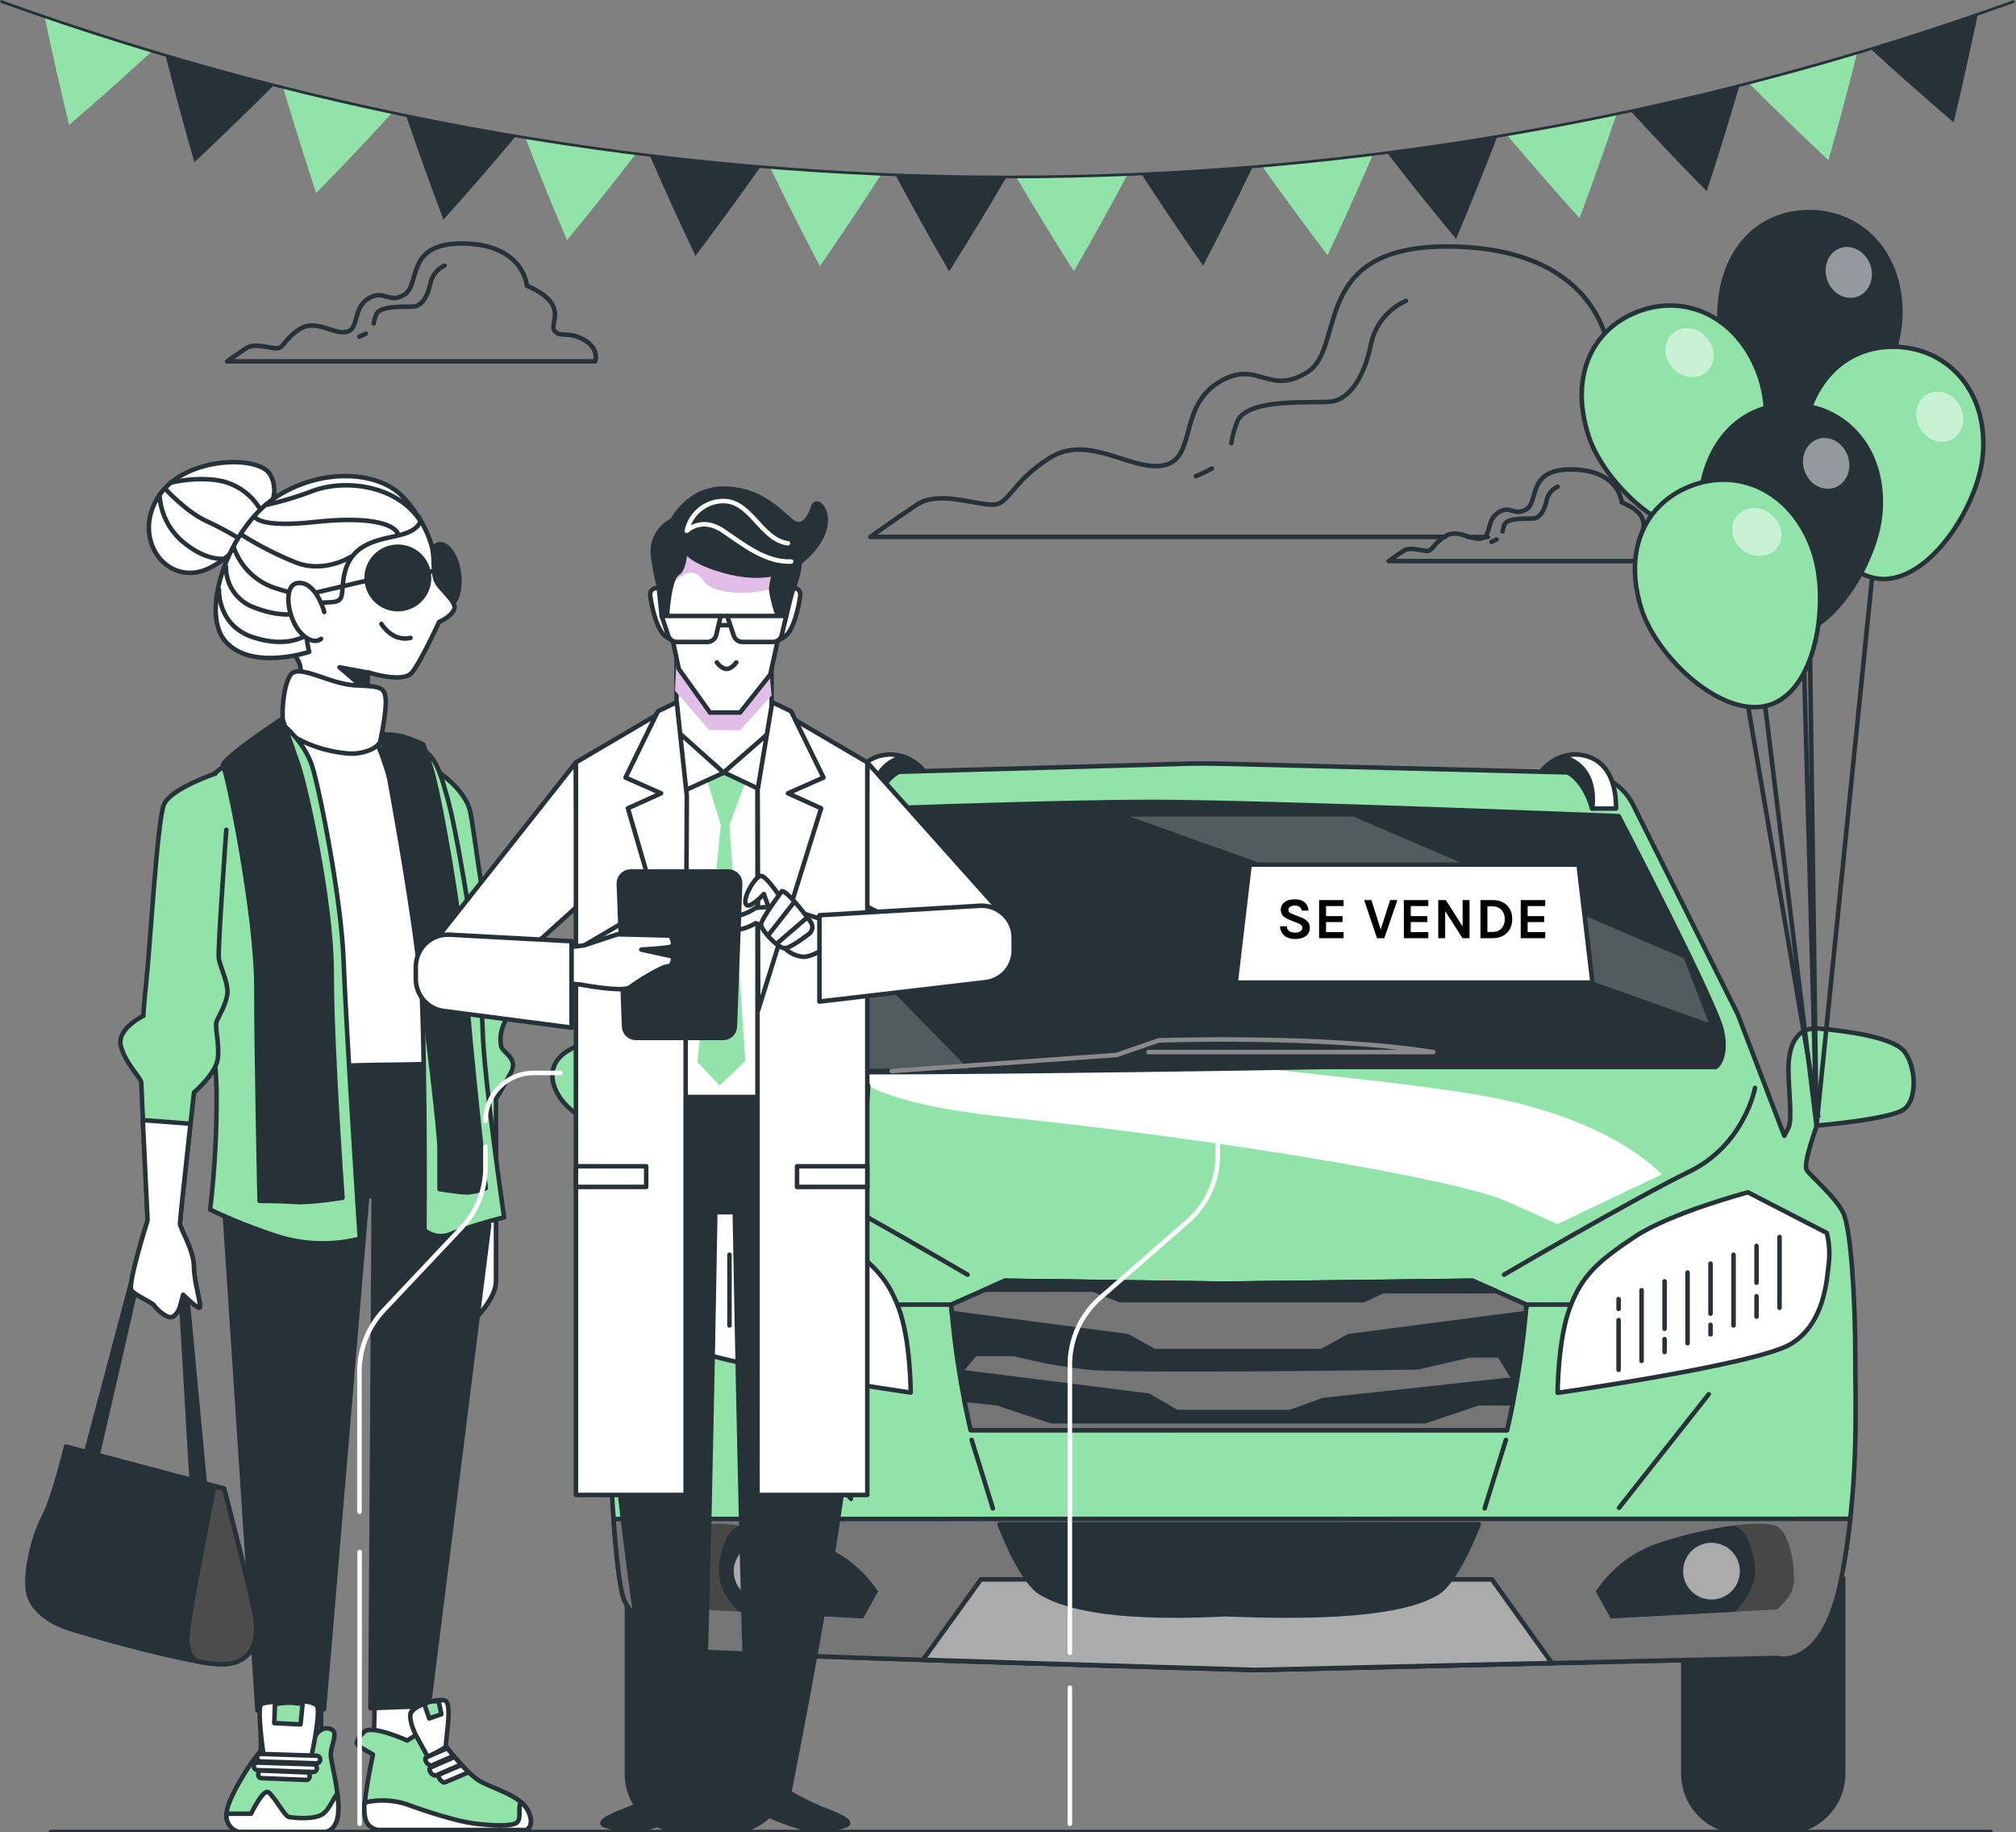 <svg width="1340" height="1218" viewBox="0 0 1340 1218" fill="none" xmlns="http://www.w3.org/2000/svg">
<rect x="0" y="0" width="1340" height="1218" fill="#808080" stroke="none"/>
<g clip-path="url(#clip0_198_3064)">
<path d="M387.951 225.722C377.328 219.911 372.488 224.754 368.586 219.911C364.686 215.071 379.237 202.51 350.216 189.923C350.216 189.923 348.28 162.838 308.718 161.87C269.157 160.902 279.586 188.954 268.991 195.733C258.394 202.51 255.435 191.859 244.783 198.499C234.131 205.139 239.001 218.805 230.286 220.632C221.573 222.457 209.98 211.916 199.329 218.695C188.678 225.472 188.761 231.531 183.837 231.531C178.912 231.531 169.312 227.659 163.503 231.531C157.693 235.404 150.942 240.219 150.942 240.219H395.671C395.671 240.219 398.575 231.531 387.951 225.722Z" stroke="#263238" stroke-width="3" stroke-linecap="round" stroke-linejoin="round"/>
<path d="M243.151 221.739C241.769 222.533 240.325 223.216 238.835 223.786" stroke="#263238" stroke-width="3" stroke-linecap="round" stroke-linejoin="round"/>
<path d="M295.521 176.561C293.12 177.639 291.01 179.272 289.367 181.326C287.721 183.38 286.587 185.795 286.06 188.374C284.29 197.226 280.167 203.119 275.436 203.701C270.706 204.281 253.001 202.538 250.067 209.012C249.278 210.921 248.72 212.918 248.408 214.96" stroke="#263238" stroke-width="3" stroke-linecap="round" stroke-linejoin="round"/>
<path d="M1107.25 361.697C1098.95 357.188 1095.22 360.95 1092.23 357.188C1089.24 353.425 1100.53 343.659 1077.93 333.894C1077.93 333.894 1076.43 312.813 1045.58 312.066C1014.74 311.318 1023.04 333.119 1014.77 338.403C1006.49 343.687 1004.25 335.387 995.98 340.644C987.71 345.9 991.444 356.441 984.694 357.934C977.943 359.429 968.898 351.184 960.625 356.441C952.353 361.697 952.326 366.206 948.59 366.206C944.856 366.206 937.304 363.22 932.793 366.206C928.284 369.195 923.027 372.985 923.027 372.985H1113.28C1113.28 372.985 1115.55 366.206 1107.25 361.697Z" stroke="#263238" stroke-width="3" stroke-linecap="round" stroke-linejoin="round"/>
<path d="M994.708 358.627C993.627 359.22 992.508 359.747 991.361 360.204" stroke="#263238" stroke-width="3" stroke-linecap="round" stroke-linejoin="round"/>
<path d="M1035.32 323.49C1033.46 324.33 1031.82 325.6 1030.55 327.197C1029.27 328.796 1028.39 330.673 1027.99 332.676C1026.61 339.537 1023.4 344.13 1019.69 344.6C1015.98 345.071 1002.26 343.687 999.965 348.723C999.352 350.204 998.924 351.756 998.692 353.343" stroke="#263238" stroke-width="3" stroke-linecap="round" stroke-linejoin="round"/>
<path d="M975.674 356.966H988.871" stroke="#263238" stroke-width="3" stroke-linecap="round" stroke-linejoin="round"/>
<path d="M1092.23 356.966H1181.15C1181.15 356.966 1188.28 335.526 1162.08 321.222C1135.88 306.92 1123.96 318.843 1114.44 306.92C1104.93 294.996 1140.64 264.039 1069.16 233.081C1069.16 233.081 1064.4 166.352 966.794 163.917C869.192 161.483 895.336 230.618 869.108 247.301C842.882 263.984 835.771 237.783 809.545 254.466C783.317 271.148 795.268 304.484 773.828 309.243C752.389 314.002 723.781 287.803 697.582 304.484C671.384 321.168 671.384 335.471 659.459 335.471C647.535 335.471 623.716 325.926 609.412 335.471C595.11 345.014 578.455 356.911 578.455 356.911H960.626" stroke="#263238" stroke-width="3" stroke-linecap="round" stroke-linejoin="round"/>
<path d="M805.504 311.429C802.084 313.352 798.536 315.035 794.882 316.463" stroke="#263238" stroke-width="3" stroke-linecap="round" stroke-linejoin="round"/>
<path d="M818.426 294.608C819.202 289.597 820.567 284.694 822.491 280.002C829.768 264.011 873.396 268.354 885.015 266.916C896.635 265.477 906.814 250.926 911.187 229.097C912.473 222.75 915.255 216.8 919.301 211.743C923.347 206.687 928.543 202.668 934.454 200.021" stroke="#263238" stroke-width="3" stroke-linecap="round" stroke-linejoin="round"/>
<path d="M45.952 83.052C64.654 66.969 83.005 50.646 101.006 34.084C77.122 26.891 53.348 19.246 29.685 11.149C34.683 35.107 40.106 59.075 45.952 83.052Z" fill="#92E3A9"/>
<path d="M129.197 107.84C147.161 90.964 164.757 73.913 181.983 56.687C157.914 50.545 133.937 43.942 110.053 36.878C115.992 60.504 122.373 84.158 129.197 107.84Z" fill="#263238"/>
<path d="M210.173 128.34C227.418 110.726 244.258 92.91 260.691 74.89C236.473 69.763 212.305 64.165 188.18 58.097C195.096 81.539 202.428 104.953 210.173 128.34Z" fill="#92E3A9"/>
<path d="M294.746 146.018C311.179 127.703 327.244 109.186 342.939 90.466C318.521 86.39 294.166 81.834 269.875 76.799C277.77 99.891 286.06 122.963 294.746 146.018Z" fill="#263238"/>
<path d="M376.886 159.629C392.544 140.651 407.825 121.497 422.726 102.168C398.124 99.07 373.622 95.519 349.221 91.517C357.999 114.295 367.222 136.999 376.886 159.629Z" fill="#92E3A9"/>
<path d="M462.287 170.114C477.044 150.491 491.475 130.701 505.585 110.745C480.961 108.697 456.387 106.189 431.857 103.22C441.595 125.684 451.739 147.982 462.287 170.114Z" fill="#263238"/>
<path d="M544.981 176.948C558.978 156.66 572.591 136.307 585.815 115.89C561.174 114.839 536.533 113.327 511.892 111.353C522.516 133.319 533.544 155.184 544.981 176.948Z" fill="#92E3A9"/>
<path d="M630.881 180.406C644.031 159.601 656.767 138.65 669.088 117.55C644.41 117.55 619.741 117.08 595.083 116.139C606.628 137.718 618.56 159.14 630.881 180.406Z" fill="#263238"/>
<path d="M713.795 180.295C726.078 158.993 737.956 137.58 749.427 116.056C724.769 117.052 700.1 117.578 675.422 117.633C687.817 138.659 700.608 159.546 713.795 180.295Z" fill="#92E3A9"/>
<path d="M799.695 176.616C811.075 154.815 822.049 132.914 832.616 110.91C807.995 112.958 783.346 114.535 758.668 115.641C771.966 136.114 785.641 156.438 799.695 176.616Z" fill="#263238"/>
<path d="M882.386 169.644C892.862 147.401 902.942 125.075 912.626 102.666C888.076 105.709 863.501 108.282 838.897 110.385C853.025 130.304 867.522 150.057 882.386 169.644Z" fill="#92E3A9"/>
<path d="M967.818 158.854C977.39 136.169 986.537 113.428 995.262 90.632C970.842 94.726 946.386 98.35 921.893 101.504C936.833 120.796 952.14 139.913 967.818 158.854Z" fill="#263238"/>
<path d="M1049.87 145.022C1058.5 121.949 1066.73 98.848 1074.55 75.72C1050.3 80.811 1025.95 85.421 1001.51 89.553C1017.26 108.218 1033.39 126.707 1049.87 145.022Z" fill="#92E3A9"/>
<path d="M1134.39 127.095C1142.12 103.69 1149.4 80.22 1156.22 56.686C1132.13 62.828 1107.95 68.49 1083.68 73.673C1100.22 91.729 1117.13 109.536 1134.39 127.095Z" fill="#263238"/>
<path d="M1215.34 106.484C1222.09 82.766 1228.44 59.047 1234.37 35.329C1210.4 42.448 1186.42 49.106 1162.44 55.303C1179.71 72.548 1197.34 89.608 1215.34 106.484Z" fill="#92E3A9"/>
<path d="M1298.53 81.364C1304.28 57.387 1309.64 33.41 1314.6 9.434C1290.98 17.586 1267.22 25.286 1243.34 32.534C1261.43 49.06 1279.83 65.336 1298.53 81.364Z" fill="#263238"/>
<path d="M1339.25 1.688C906.43 157.498 432.821 157.498 0 1.688L0.636 0C433.063 155.674 906.245 155.674 1338.67 0C1338.84 0.553 1339.03 1.107 1339.25 1.688Z" fill="#263238"/>
<path d="M416.696 1048.96H522.959V1178.99C522.959 1189.26 518.878 1199.11 511.614 1206.37C504.351 1213.64 494.5 1217.72 484.227 1217.72H455.426C445.155 1217.72 435.304 1213.64 428.039 1206.37C420.776 1199.11 416.696 1189.26 416.696 1178.99V1048.96Z" fill="#263238" stroke="#263238" stroke-width="3" stroke-linecap="round" stroke-linejoin="round"/>
<path d="M1118.87 1048.96H1225.13V1178.99C1225.13 1189.26 1221.05 1199.11 1213.79 1206.37C1206.53 1213.64 1196.67 1217.72 1186.4 1217.72H1157.6C1147.33 1217.72 1137.48 1213.64 1130.21 1206.37C1122.95 1199.11 1118.87 1189.26 1118.87 1178.99V1048.96Z" fill="#263238" stroke="#263238" stroke-width="3" stroke-linecap="round" stroke-linejoin="round"/>
<path d="M1265.41 698.523C1257.36 689.117 1225.08 685.078 1208.92 683.722C1192.77 682.367 1188.75 697.168 1188.75 710.641C1188.75 724.113 1191.52 744.255 1188.75 749.648L1185.99 755.016L1155.11 674.315L1085.53 535.104C1081.8 527.497 1075.6 521.382 1067.94 517.757C1064.24 516.047 1060.37 514.722 1056.4 513.801L810.015 507.633C803.117 507.467 796.219 507.467 789.321 507.633L570.543 513.801C567.41 515.325 564.869 517.845 563.323 520.966C563.323 520.966 479.912 689.117 470.505 713.324C461.099 737.53 455.704 757.588 455.704 757.588C453.976 756.091 452.598 754.233 451.671 752.142C450.744 750.054 450.287 747.786 450.338 745.498C450.338 737.421 450.338 692.935 447.57 686.294C444.804 679.656 397.773 686.294 377.633 698.412C357.493 710.529 369.554 733.38 387.039 742.816C399.254 748.812 412.484 752.462 426.046 753.577L443.559 779.112C443.559 779.112 420.68 803.347 417.997 811.397C415.313 819.449 404.522 905.46 404.522 932.488C404.522 959.519 408.563 1050.84 415.285 1064.32C422.008 1077.79 439.493 1094.14 448.816 1096.71C458.138 1099.28 834.886 1110.16 834.886 1110.16L1180.7 1102.08C1180.7 1102.08 1211.66 1111.48 1223.75 1049.51C1235.84 987.542 1233.16 935.172 1233.16 900.122C1233.16 865.069 1230.39 816.71 1225.11 806.058C1219.82 795.407 1203.58 781.851 1200.9 777.812C1198.22 773.774 1207.62 748.209 1207.62 748.209C1207.62 748.209 1256.04 744.171 1265.44 737.448C1274.85 730.726 1273.49 707.929 1265.41 698.523Z" fill="#92E3A9" stroke="#263238" stroke-width="3" stroke-linecap="round" stroke-linejoin="round"/>
<path d="M565.95 691.469C565.95 691.469 526.278 727.794 670.138 742.787C813.999 757.781 968.925 783.953 1002.12 798.811L1035.16 813.694L1104.48 780.662C1104.48 780.662 1071.29 742.787 982.149 727.792C893.011 712.799 724.501 703.032 666.763 683.224C609.025 663.416 565.95 674.952 565.95 691.469Z" fill="white"/>
<path d="M645.821 957.139L659.957 1002.7" stroke="#263238" stroke-width="3" stroke-linecap="round" stroke-linejoin="round"/>
<path d="M1000.96 957.139L986.824 1002.7" stroke="#263238" stroke-width="3" stroke-linecap="round" stroke-linejoin="round"/>
<path d="M476.287 723.201C476.287 723.201 483.259 760.936 519.998 778.808C556.737 796.679 643.137 847.336 643.137 847.336" stroke="#263238" stroke-width="3" stroke-linecap="round" stroke-linejoin="round"/>
<path d="M1166.54 723.201C1166.54 723.201 1159.59 760.936 1122.86 778.808C1086.11 796.679 999.689 847.336 999.689 847.336" stroke="#263238" stroke-width="3" stroke-linecap="round" stroke-linejoin="round"/>
<path d="M501.131 924.825L565.673 996.312" stroke="#263238" stroke-width="3" stroke-linecap="round" stroke-linejoin="round"/>
<path d="M1135.75 926.791L1076.16 1002.29" stroke="#263238" stroke-width="3" stroke-linecap="round" stroke-linejoin="round"/>
<path d="M1014.6 867.198H1043.48" stroke="#263238" stroke-width="3" stroke-linecap="round" stroke-linejoin="round"/>
<path d="M632.208 867.198H597.24" stroke="#263238" stroke-width="3" stroke-linecap="round" stroke-linejoin="round"/>
<path d="M407.788 1009.73C409.613 1035.24 412.158 1058.2 415.258 1064.42C422.008 1077.87 439.493 1094 448.897 1096.71C458.304 1099.42 834.968 1110.16 834.968 1110.16L1180.79 1102.08C1180.79 1102.08 1211.74 1111.48 1223.83 1049.51C1226.6 1035.68 1228.48 1022.4 1229.89 1009.62L407.788 1009.73Z" fill="#757575" stroke="#263238" stroke-width="3" stroke-linecap="round" stroke-linejoin="round"/>
<path d="M684.69 1049.87H651.989L613.507 1103.3C718.636 1106.72 834.83 1110.04 834.83 1110.04L1031.5 1105.45L991.638 1049.87H958.937L821.801 1052.28L684.69 1049.87Z" fill="#ABABAB" stroke="#263238" stroke-width="3" stroke-linecap="round" stroke-linejoin="round"/>
<path d="M560.555 538.452C560.555 538.452 497.313 705.245 497.313 710.64C497.313 716.036 879.371 709.286 879.371 709.286H1140.45C1140.45 709.286 1148.53 703.918 1144.49 685.078C1140.45 666.238 1075.91 542.49 1075.91 542.49C1075.91 542.49 837.791 533.056 766.497 533.056C695.203 533.056 560.555 538.452 560.555 538.452Z" fill="#263238" stroke="#263238" stroke-width="3" stroke-linecap="round" stroke-linejoin="round"/>
<path opacity="0.2" d="M539.724 604.267L643.662 710.418H571.789L519.805 659.543L539.724 604.267Z" fill="white"/>
<path opacity="0.2" d="M750.949 542.822L1135.75 679.904L1119.23 636.967L899.594 542.822H750.949Z" fill="white"/>
<path d="M1058.5 653.18H821.357L830.598 574.748H1049.24L1058.5 653.18Z" fill="white" stroke="#263238" stroke-width="3" stroke-linecap="round" stroke-linejoin="round"/>
<path d="M1161.84 792.586C1161.84 792.586 1110.74 806.031 1086.53 822.16C1062.32 838.288 1051.53 847.722 1043.48 869.191C1035.43 890.659 1035.32 925.85 1035.32 925.85C1035.32 925.85 1167.15 907.037 1190.03 893.563C1212.91 880.091 1214.23 850.545 1215.56 839.782C1216.34 833.026 1215.89 826.185 1214.23 819.587L1161.84 792.586Z" fill="white" stroke="#263238" stroke-width="3" stroke-linecap="round" stroke-linejoin="round"/>
<path d="M1075.85 877.491V910.578" stroke="#263238" stroke-width="3" stroke-linecap="round" stroke-linejoin="round"/>
<path d="M1075.85 863.546V870.103" stroke="#263238" stroke-width="3" stroke-linecap="round" stroke-linejoin="round"/>
<path d="M1091.12 857.654V904.685" stroke="#263238" stroke-width="3" stroke-linecap="round" stroke-linejoin="round"/>
<path d="M1106.42 890.134V898.765" stroke="#263238" stroke-width="3" stroke-linecap="round" stroke-linejoin="round"/>
<path d="M1106.42 851.763V883.3" stroke="#263238" stroke-width="3" stroke-linecap="round" stroke-linejoin="round"/>
<path d="M1121.69 845.87V892.872" stroke="#263238" stroke-width="3" stroke-linecap="round" stroke-linejoin="round"/>
<path d="M1136.96 880.643V886.979" stroke="#263238" stroke-width="3" stroke-linecap="round" stroke-linejoin="round"/>
<path d="M1136.96 839.977V873.257" stroke="#263238" stroke-width="3" stroke-linecap="round" stroke-linejoin="round"/>
<path d="M1152.26 834.084V881.086" stroke="#263238" stroke-width="3" stroke-linecap="round" stroke-linejoin="round"/>
<path d="M1167.54 861.665V875.194" stroke="#263238" stroke-width="3" stroke-linecap="round" stroke-linejoin="round"/>
<path d="M1167.54 828.162V852.701" stroke="#263238" stroke-width="3" stroke-linecap="round" stroke-linejoin="round"/>
<path d="M1182.83 822.271V869.301" stroke="#263238" stroke-width="3" stroke-linecap="round" stroke-linejoin="round"/>
<path d="M478.86 792.586C478.86 792.586 529.986 806.031 554.192 822.16C578.4 838.288 589.163 847.722 597.24 869.191C605.319 890.659 605.319 925.684 605.319 925.684C605.319 925.684 473.494 906.871 450.613 893.397C427.735 879.925 426.408 850.379 425.051 839.616C424.292 832.858 424.75 826.017 426.407 819.421L478.86 792.586Z" fill="white" stroke="#263238" stroke-width="3" stroke-linecap="round" stroke-linejoin="round"/>
<path d="M561.275 877.491V910.578" stroke="#263238" stroke-width="3" stroke-linecap="round" stroke-linejoin="round"/>
<path d="M561.275 863.546V870.103" stroke="#263238" stroke-width="3" stroke-linecap="round" stroke-linejoin="round"/>
<path d="M546.003 857.654V904.685" stroke="#263238" stroke-width="3" stroke-linecap="round" stroke-linejoin="round"/>
<path d="M530.705 890.134V898.765" stroke="#263238" stroke-width="3" stroke-linecap="round" stroke-linejoin="round"/>
<path d="M530.705 851.763V883.3" stroke="#263238" stroke-width="3" stroke-linecap="round" stroke-linejoin="round"/>
<path d="M515.435 845.87V892.872" stroke="#263238" stroke-width="3" stroke-linecap="round" stroke-linejoin="round"/>
<path d="M500.135 880.643V886.979" stroke="#263238" stroke-width="3" stroke-linecap="round" stroke-linejoin="round"/>
<path d="M500.135 839.977V873.257" stroke="#263238" stroke-width="3" stroke-linecap="round" stroke-linejoin="round"/>
<path d="M484.864 834.084V881.086" stroke="#263238" stroke-width="3" stroke-linecap="round" stroke-linejoin="round"/>
<path d="M469.564 861.665V875.194" stroke="#263238" stroke-width="3" stroke-linecap="round" stroke-linejoin="round"/>
<path d="M469.564 828.162V852.701" stroke="#263238" stroke-width="3" stroke-linecap="round" stroke-linejoin="round"/>
<path d="M454.292 822.271V869.301" stroke="#263238" stroke-width="3" stroke-linecap="round" stroke-linejoin="round"/>
<path d="M645.239 950.637C638.835 923.213 634.48 895.351 632.208 867.282L667.981 851.401L814.276 853.338L978.829 851.401L1014.6 867.282C1012.37 895.376 1008.05 923.267 1001.68 950.721L645.239 950.637ZM664.356 1013.22C674.177 1038.11 684.11 1054.33 692.021 1058.89C703.752 1065.72 731.776 1077.32 814.662 1073.03C915.448 1077.32 943.499 1065.72 955.23 1058.89C963.032 1054.33 972.963 1038.23 982.895 1013.22H664.356Z" fill="#263238" stroke="#263238" stroke-width="3" stroke-linecap="round" stroke-linejoin="round"/>
<path d="M1014.6 867.282L978.829 851.401L814.276 853.338L667.981 851.401L632.208 867.282C632.208 867.282 632.347 869.246 632.651 872.814L749.427 888.197L767.299 898.128H878.514L896.413 888.197L1014.13 872.814C1014.46 869.246 1014.6 867.282 1014.6 867.282Z" fill="#757575" stroke="#263238" stroke-width="3" stroke-linecap="round" stroke-linejoin="round"/>
<path d="M978.829 851.32L814.276 853.256L667.981 851.32L654.562 857.267H726.576L744.448 864.239H906.346L919.237 858.263H994.487L978.829 851.32Z" fill="#263238" stroke="#263238" stroke-width="3" stroke-linecap="round" stroke-linejoin="round"/>
<path d="M638.185 911.905L648.116 899.983H673.929C689.96 904.084 706.258 907.07 722.703 908.919C749.538 911.905 942.199 908.919 942.199 908.919L976.947 900.978H996.589L1006.52 916.857L879.4 930.691L857.571 938.631H782.182L763.315 927.702L638.185 911.905Z" fill="#757575" stroke="#263238" stroke-width="3" stroke-linecap="round" stroke-linejoin="round"/>
<path d="M982.756 932.766L947.042 944.745H698.773L663 932.82L640.869 930.359C642.113 936.888 643.635 943.694 645.185 950.692H1001.68C1003.09 944.579 1004.45 938.604 1005.53 932.82L982.756 932.766Z" fill="#757575" stroke="#263238" stroke-width="3" stroke-linecap="round" stroke-linejoin="round"/>
<path d="M573.613 1075.77L583.545 1057.9C573.248 1042.21 557.799 1030.62 539.863 1025.11C509.071 1015.18 475.291 1010.23 464.362 1014.18C453.435 1018.14 450.531 1046.97 452.467 1054.91C454.404 1062.85 463.533 1069.82 463.533 1069.82L573.613 1075.77Z" fill="#474747"/>
<path d="M539.863 1025.11C524.142 1020.03 508.008 1016.32 491.641 1014.05C489.47 1014.99 487.516 1016.37 485.902 1018.1C484.288 1019.84 483.048 1021.88 482.264 1024.12C475.291 1041.02 476.287 1052.94 486.218 1065.84C487.739 1067.83 489.433 1069.68 491.282 1071.37L573.614 1075.82L583.545 1057.95C573.259 1042.25 557.807 1030.63 539.863 1025.11Z" fill="#263238"/>
<path d="M526.943 1044.48C526.943 1048.5 525.749 1052.44 523.512 1055.79C521.273 1059.14 518.093 1061.75 514.373 1063.29C510.652 1064.83 506.557 1065.23 502.608 1064.45C498.658 1063.66 495.031 1061.72 492.183 1058.88C489.335 1056.03 487.395 1052.4 486.611 1048.45C485.824 1044.5 486.228 1040.41 487.768 1036.69C489.31 1032.97 491.92 1029.79 495.269 1027.55C498.617 1025.31 502.554 1024.12 506.581 1024.12C509.255 1024.11 511.905 1024.64 514.377 1025.66C516.85 1026.68 519.094 1028.18 520.986 1030.07C522.877 1031.96 524.378 1034.21 525.399 1036.68C526.422 1039.16 526.947 1041.8 526.943 1044.48Z" fill="#ABABAB" stroke="#263238" stroke-width="3" stroke-linecap="round" stroke-linejoin="round"/>
<path d="M1070.62 1075.77L1060.69 1057.9C1071.02 1042.2 1086.51 1030.6 1104.48 1025.11C1135.25 1015.18 1169.03 1010.23 1179.96 1014.18C1190.88 1018.14 1193.79 1046.97 1191.88 1054.91C1189.97 1062.85 1180.95 1069.82 1180.95 1069.82L1070.62 1075.77Z" fill="#474747"/>
<path d="M1104.48 1025.11C1120.2 1020.02 1136.34 1016.32 1152.71 1014.05C1154.87 1014.99 1156.83 1016.37 1158.44 1018.11C1160.06 1019.84 1161.29 1021.88 1162.08 1024.12C1169.03 1041.02 1168.03 1052.94 1158.1 1065.84C1156.58 1067.83 1154.89 1069.68 1153.04 1071.37L1070.71 1075.82L1060.77 1057.95C1071.08 1042.25 1086.54 1030.63 1104.48 1025.11Z" fill="#263238"/>
<path d="M1156.43 1052.16C1160.71 1041.76 1155.75 1029.86 1145.36 1025.58C1134.96 1021.29 1123.06 1026.25 1118.77 1036.65C1114.49 1047.04 1119.45 1058.95 1129.84 1063.23C1140.24 1067.51 1152.14 1062.56 1156.43 1052.16Z" fill="#ABABAB" stroke="#263238" stroke-width="3" stroke-linecap="round" stroke-linejoin="round"/>
<path d="M564.678 537.484H580.586C580.586 537.484 585.483 516.403 600.892 511.533H613.341C613.341 511.533 603.41 499.747 588.442 501.74C573.475 503.731 564.678 515.628 564.678 537.484Z" fill="white" stroke="#263238" stroke-width="3" stroke-linecap="round" stroke-linejoin="round"/>
<path d="M600.478 502.985C575.275 509.403 580.586 537.483 580.586 537.483C580.586 537.483 585.483 516.403 600.892 511.533H613.341C609.81 507.681 605.395 504.748 600.478 502.985Z" fill="#263238" stroke="#263238" stroke-width="3" stroke-linecap="round" stroke-linejoin="round"/>
<path d="M1074.19 537.484H1058.28C1058.28 537.484 1053.39 516.403 1037.95 511.533H1025.5C1025.5 511.533 1035.43 499.747 1050.4 501.74C1065.37 503.731 1074.19 515.628 1074.19 537.484Z" fill="white" stroke="#263238" stroke-width="3" stroke-linecap="round" stroke-linejoin="round"/>
<path d="M1038.39 502.985C1063.6 509.403 1058.28 537.483 1058.28 537.483C1058.28 537.483 1053.39 516.403 1037.95 511.533H1025.5C1029.04 507.683 1033.47 504.752 1038.39 502.985Z" fill="#263238" stroke="#263238" stroke-width="3" stroke-linecap="round" stroke-linejoin="round"/>
<path d="M592.676 711.995L742.069 701.289L770.204 691.607C770.204 691.607 877.932 687.705 952.658 699.353H763.427" stroke="#8A8A8A" stroke-width="3" stroke-linecap="round" stroke-linejoin="round"/>
<path d="M1170.85 449.672L1207.4 748.266L1202.45 388.975" stroke="#263238" stroke-width="3" stroke-miterlimit="10"/>
<path d="M1194.06 254.88L1207.4 748.266L1247.35 354.45" stroke="#263238" stroke-width="3" stroke-miterlimit="10"/>
<path d="M1134.39 308.22L1208.67 742.982" stroke="#263238" stroke-width="3" stroke-miterlimit="10"/>
<path d="M1263.17 208.846C1262.76 242.044 1235.2 295.991 1201.98 295.578C1168.75 295.162 1141.67 240.633 1142.86 207.407C1144.38 164.47 1170.52 140.512 1203.72 141.01C1236.92 141.508 1263.64 168.012 1263.17 208.846Z" fill="#263238" stroke="#263238" stroke-width="3" stroke-linecap="round" stroke-linejoin="round"/>
<path opacity="0.5" d="M1243.2 176.145C1246.27 185.081 1242.31 194.515 1234.4 197.254C1226.49 199.992 1217.53 194.958 1214.48 186.022C1211.44 177.086 1215.34 167.652 1223.28 164.913C1231.22 162.174 1240.04 167.348 1243.2 176.145Z" fill="white"/>
<path d="M1169.55 250.178C1180.46 281.551 1172.85 341.612 1141.47 352.541C1110.1 363.467 1066.09 321.333 1055.9 289.712C1042.74 248.794 1059.25 217.366 1090.63 206.439C1122 195.51 1156.08 211.612 1169.55 250.178Z" fill="#92E3A9" stroke="#263238" stroke-width="3" stroke-linecap="round" stroke-linejoin="round"/>
<path opacity="0.5" d="M1134.11 224.091C1140.56 230.979 1140.84 241.187 1134.72 246.942C1128.61 252.696 1118.4 251.728 1111.95 244.867C1105.51 238.006 1105.23 227.741 1111.35 221.986C1117.46 216.232 1127.67 217.146 1134.11 224.091Z" fill="white"/>
<path d="M1317.78 304.043C1314.33 337.076 1281.82 388.201 1248.82 384.714C1215.81 381.228 1193.87 324.377 1198.13 291.426C1203.67 248.821 1231.97 227.382 1265 230.868C1298.03 234.354 1322.07 263.318 1317.78 304.043Z" fill="#92E3A9" stroke="#263238" stroke-width="3" stroke-linecap="round" stroke-linejoin="round"/>
<path opacity="0.5" d="M1302.85 270.125C1307.11 278.424 1304.53 288.44 1297.06 292.258C1289.59 296.076 1280.05 292.258 1275.76 283.958C1271.47 275.658 1274.07 265.643 1281.54 261.825C1289.01 258.007 1298.56 261.714 1302.85 270.125Z" fill="white"/>
<path d="M1249.81 341.391C1247.04 374.59 1215.4 426.185 1182.28 423.308C1149.16 420.431 1126.29 363.965 1129.96 330.933C1134.7 288.217 1162.64 266.307 1195.72 269.184C1228.81 272.061 1253.38 300.612 1249.81 341.391Z" fill="#263238" stroke="#263238" stroke-width="3" stroke-linecap="round" stroke-linejoin="round"/>
<path opacity="0.5" d="M1228.18 303.102C1231.25 312.011 1227.32 321.472 1219.38 324.183C1211.44 326.894 1202.53 321.886 1199.46 312.979C1196.39 304.07 1200.32 294.608 1208.26 291.869C1216.2 289.13 1225.1 294.166 1228.18 303.102Z" fill="white"/>
<path d="M1204.99 365.929C1216.06 397.275 1208.45 457.365 1177.08 468.292C1145.71 479.221 1101.64 437.196 1091.32 405.602C1078.06 364.686 1094.53 333.23 1125.9 322.274C1157.27 311.318 1191.47 327.281 1204.99 365.929Z" fill="#92E3A9" stroke="#263238" stroke-width="3" stroke-linecap="round" stroke-linejoin="round"/>
<path opacity="0.5" d="M1176.97 341.639C1184.44 347.421 1186.35 357.493 1181.2 364.104C1176.06 370.715 1165.87 371.463 1158.4 365.681C1150.93 359.899 1149.03 349.939 1154.28 343.216C1159.54 336.494 1169.5 335.885 1176.97 341.639Z" fill="white"/>
<path d="M860.759 624.186C859.003 624.186 857.383 623.879 855.899 623.268C854.429 622.658 853.231 621.726 852.308 620.477C851.396 619.228 850.908 617.641 850.844 615.715H855.372C855.372 616.69 855.612 617.491 856.094 618.115C856.577 618.74 857.221 619.208 858.027 619.521C858.847 619.819 859.745 619.97 860.721 619.97C861.657 619.97 862.491 619.847 863.219 619.599C863.961 619.351 864.54 619 864.956 618.545C865.386 618.076 865.6 617.524 865.6 616.886C865.6 616.04 865.341 615.377 864.82 614.895C864.312 614.413 863.492 613.971 862.36 613.567L857.363 611.576C855.411 610.809 853.914 609.917 852.874 608.902C851.833 607.887 851.312 606.488 851.312 604.706C851.312 602.65 852.126 600.983 853.752 599.709C855.378 598.434 857.65 597.796 860.564 597.796C863.4 597.796 865.594 598.46 867.142 599.787C868.69 601.1 869.569 602.935 869.777 605.291H865.249C865.079 604.29 864.624 603.49 863.883 602.89C863.141 602.279 862.034 601.973 860.564 601.973C859.262 601.973 858.236 602.246 857.48 602.793C856.725 603.326 856.348 604.003 856.348 604.823C856.348 605.526 856.582 606.086 857.051 606.501C857.533 606.905 858.275 607.296 859.276 607.673L864.82 609.82C866.693 610.548 868.132 611.465 869.133 612.572C870.135 613.679 870.636 615.065 870.636 616.73C870.636 618.252 870.252 619.573 869.485 620.692C868.718 621.799 867.597 622.658 866.127 623.268C864.657 623.879 862.868 624.186 860.759 624.186ZM876.793 623.639V598.303H893.072V602.285H881.399V608.961H892.369V612.943H881.399V619.618H893.072V623.639H876.793ZM917.504 618.603L923.984 598.303H928.825L920.119 623.639H915.279L906.69 598.303H911.57L917.972 618.603H917.504ZM933.102 623.639V598.303H949.381V602.285H937.708V608.961H948.678V612.943H937.708V619.618H949.381V623.639H933.102ZM955.974 598.303H961.01L972.527 616.378H972.175V598.303H976.782V623.639H972.097L959.839 604.471H960.581V623.639H955.974V598.303ZM984.035 598.303H992.233C994.81 598.303 997.066 598.825 999.006 599.865C1000.94 600.894 1002.45 602.358 1003.53 604.257C1004.61 606.156 1005.16 608.401 1005.16 610.991C1005.16 613.554 1004.61 615.787 1003.53 617.686C1002.45 619.573 1000.94 621.037 999.006 622.078C997.066 623.118 994.81 623.639 992.233 623.639H984.035V598.303ZM988.642 602.481V619.501H992.233C993.873 619.501 995.284 619.13 996.469 618.389C997.665 617.647 998.583 616.638 999.221 615.363C999.871 614.075 1000.2 612.617 1000.2 610.991C1000.2 609.338 999.871 607.874 999.221 606.599C998.583 605.324 997.665 604.321 996.469 603.593C995.284 602.851 993.873 602.481 992.233 602.481H988.642ZM1010.8 623.639V598.303H1027.08V602.285H1015.4V608.961H1026.37V612.943H1015.4V619.618H1027.08V623.639H1010.8Z" fill="black"/>
<path d="M299.118 402.504C303.793 400.234 306.393 391.243 305.011 381.035C303.489 369.665 297.623 361.088 291.953 361.863C287.471 362.445 284.428 368.697 284.096 376.858L299.118 402.504Z" fill="#263238" stroke="#263238" stroke-width="3" stroke-linecap="round" stroke-linejoin="round"/>
<path d="M177.694 338.873C180.258 335.686 181.828 331.815 182.212 327.743C182.595 323.672 181.775 319.577 179.852 315.966C173.406 302.355 124.024 303.075 106.124 328.858C88.225 354.643 106.512 384.798 131.023 380.371C150.029 376.969 171.885 349.58 177.694 338.873Z" fill="white" stroke="#263238" stroke-width="3" stroke-linecap="round" stroke-linejoin="round"/>
<path d="M106.041 328.831C106.344 334.921 107.913 340.88 110.647 346.328C113.381 351.778 117.221 356.597 121.921 360.479C138.023 373.953 150.61 371.351 150.61 371.351" stroke="#263238" stroke-width="3" stroke-linecap="round" stroke-linejoin="round"/>
<path d="M110.163 325.262C110.163 325.262 123.664 340.035 136.694 346.121C144.277 349.64 151.666 353.565 158.827 357.879" stroke="#263238" stroke-width="3" stroke-linecap="round" stroke-linejoin="round"/>
<path d="M113.207 320.89C113.207 320.89 131.908 316.104 148.452 320.033C158.634 322.721 167.367 329.27 172.798 338.292" stroke="#263238" stroke-width="3" stroke-linecap="round" stroke-linejoin="round"/>
<path d="M277.954 342.912C277.954 342.912 285.756 355.72 287.415 365.045C289.076 374.367 287.415 381.201 290.183 386.762C292.949 392.323 304.014 400.125 301.857 405.131C299.699 410.14 291.842 413.431 291.842 413.431C291.842 413.431 280.14 439.05 274.025 446.852C267.911 454.654 244.506 446.852 244.506 446.852L243.954 459.106L198.306 450.806C198.306 450.806 203.313 443.559 194.958 434.65C186.603 425.742 161.538 395.67 190.504 366.731C219.471 337.794 268.493 339.564 277.954 342.912Z" fill="white" stroke="#263238" stroke-width="3" stroke-linecap="round" stroke-linejoin="round"/>
<path d="M244.535 447.045L225.666 443.586L243.981 459.301L244.535 447.045Z" fill="#263238" stroke="#263238" stroke-width="3" stroke-linecap="round" stroke-linejoin="round"/>
<path d="M279.642 346.591C276.144 340.031 271.667 334.042 266.361 328.831C249.762 313.061 212.691 310.932 182.619 330.96C152.547 350.991 132.517 406.127 149.697 426.158C166.877 446.188 205.526 433.323 205.526 433.323C205.526 433.323 198.36 404.688 207.685 401.811C217.007 398.934 225.584 402.531 227.05 396.114C228.515 389.694 226.331 373.206 240.66 363.883C254.991 354.559 273.554 358.709 279.642 346.591Z" fill="white" stroke="#263238" stroke-width="3" stroke-linecap="round" stroke-linejoin="round"/>
<path d="M204.115 421.869C204.115 421.869 191.943 431.441 168.15 423.612C144.358 415.783 145.548 391.852 145.548 391.852" stroke="#263238" stroke-width="3" stroke-linecap="round" stroke-linejoin="round"/>
<path d="M150.195 376.581C150.088 382.583 151.882 388.464 155.321 393.383C158.76 398.304 163.667 402.008 169.34 403.97C189.757 411.799 200.215 407.013 200.215 407.013" stroke="#263238" stroke-width="3" stroke-linecap="round" stroke-linejoin="round"/>
<path d="M155.396 363.965C157.701 370.545 161.552 376.475 166.627 381.257C171.701 386.038 177.85 389.53 184.556 391.437C189.976 393.186 195.526 394.499 201.156 395.366" stroke="#263238" stroke-width="3" stroke-linecap="round" stroke-linejoin="round"/>
<path d="M160.182 355.252C171.772 362.581 184.004 368.841 196.728 373.953C215.873 381.367 233.274 370.051 233.274 370.051" stroke="#263238" stroke-width="3" stroke-linecap="round" stroke-linejoin="round"/>
<path d="M169.755 343.964C169.755 343.964 173.241 350.907 208.901 347.007C244.562 343.105 261.466 347.921 264.564 354.836" stroke="#263238" stroke-width="3" stroke-linecap="round" stroke-linejoin="round"/>
<path d="M176.727 335.692C187.53 333.304 198.138 330.105 208.46 326.119C230.204 318.29 264.259 322.717 279.642 346.591" stroke="#263238" stroke-width="3" stroke-linecap="round" stroke-linejoin="round"/>
<path d="M215.541 406.847C215.541 406.847 210.535 387.482 198.942 387.482C187.35 387.482 191.085 411.108 199.66 420.403C208.237 429.698 213.412 424.635 213.412 424.635" fill="white"/>
<path d="M215.541 406.847C215.541 406.847 210.535 387.482 198.942 387.482C187.35 387.482 191.085 411.108 199.66 420.403C208.237 429.698 213.412 424.635 213.412 424.635" stroke="#263238" stroke-width="3" stroke-linecap="round" stroke-linejoin="round"/>
<path d="M253.498 414.704C253.498 414.704 260.636 426.876 272.863 424.028" stroke="#263238" stroke-width="3" stroke-linecap="round" stroke-linejoin="round"/>
<path d="M284.948 387.42C286.738 376.1 279.014 365.472 267.695 363.682C256.375 361.892 245.749 369.616 243.959 380.933C242.167 392.253 249.891 402.881 261.21 404.671C272.529 406.461 283.156 398.737 284.948 387.42Z" fill="#263238" stroke="#263238" stroke-width="3" stroke-linecap="round" stroke-linejoin="round"/>
<path d="M246.332 385.351L209.814 393.955" stroke="#263238" stroke-width="3" stroke-linecap="round" stroke-linejoin="round"/>
<path d="M283.295 380.703L291.869 378.546" stroke="#263238" stroke-width="3" stroke-linecap="round" stroke-linejoin="round"/>
<path d="M213.411 1122.61V1168.42H173.323V1121.89L213.411 1122.61Z" fill="white" stroke="#263238" stroke-width="3" stroke-linecap="round" stroke-linejoin="round"/>
<path d="M249.183 1127.61L248.462 1156.25L269.959 1164.82L283.542 1156.25V1123.32L249.183 1127.61Z" fill="white" stroke="#263238" stroke-width="3" stroke-linecap="round" stroke-linejoin="round"/>
<path d="M286.419 509.901C286.419 509.901 309.243 523.014 312.647 540.029C316.05 557.042 322.854 619.345 330.767 638.599C338.68 657.855 342.11 670.331 337.573 676.004C335.563 678.766 334.128 681.902 333.348 685.228C332.569 688.555 332.463 692.002 333.035 695.369C334.169 699.907 344.378 703.309 339.842 712.384C335.305 721.458 329.66 730.503 329.66 730.503V851.761C329.66 863.105 316.05 876.661 312.647 880.091C309.243 883.522 303.573 871.044 303.573 861.969C303.573 852.897 301.303 644.383 298.039 628.529C294.774 612.677 275.354 512.917 275.354 512.917C275.354 512.917 278.313 503.592 286.419 509.901Z" fill="#92E3A9" stroke="#263238" stroke-width="3" stroke-linecap="round" stroke-linejoin="round"/>
<path d="M312.647 879.98C316.05 876.605 329.66 862.994 329.66 851.651V749.15C320.537 750.836 311.219 751.182 301.996 750.175C302.937 804.565 303.489 857.405 303.489 861.86C303.573 870.934 309.243 883.384 312.647 879.98Z" fill="white" stroke="#263238" stroke-width="3" stroke-linecap="round" stroke-linejoin="round"/>
<path d="M148.978 800.497L171.11 1136.91L215.375 1136.19L244.092 794.77L248.408 795.491L246.249 1135.47L284.981 1134.06L325.067 814.717C325.067 814.717 316.463 741.709 308.468 724.529C303.471 713.857 296.948 703.969 289.103 695.176H174.043C174.043 695.176 154.705 727.49 148.978 800.497Z" fill="#263238" stroke="#263238" stroke-width="3" stroke-linecap="round" stroke-linejoin="round"/>
<path d="M243.456 484.143C243.456 484.143 266.362 499.167 271.37 512.058C276.377 524.95 294.996 702.452 294.996 705.302C294.996 708.15 260.637 707.459 240.606 708.068C220.575 708.677 213.412 708.786 213.412 708.786C213.412 708.786 186.935 534.136 181.9 516.237C176.865 498.336 181.9 491.199 187.627 485.472C193.354 479.746 202.676 478.307 206.992 476.148C211.308 473.991 243.456 484.143 243.456 484.143Z" fill="white" stroke="#263238" stroke-width="3" stroke-linecap="round" stroke-linejoin="round"/>
<path d="M251.339 495.597C251.339 495.597 268.52 533.527 277.815 620.091C283.349 672.933 282.104 817.651 282.104 817.651C284.643 819.817 287.77 821.178 291.084 821.562C294.401 821.947 297.756 821.336 300.723 819.808C311.951 815.574 323.424 812.025 335.083 809.185C335.083 809.185 321.472 716.118 320.779 683.917C320.088 651.714 305.011 558.646 297.873 532.17C290.735 505.694 287.831 502.126 277.097 495.681C266.361 489.234 249.901 487.077 249.901 487.077L251.339 495.597Z" fill="#92E3A9" stroke="#263238" stroke-width="3" stroke-linecap="round" stroke-linejoin="round"/>
<path d="M252.778 492.72C252.778 492.72 257.067 472.691 256.348 464.805C255.628 456.922 253.442 456.285 236.263 455.565C219.082 454.847 199.081 441.179 193.354 448.345C187.627 455.51 186.216 481.986 189.785 485.5C193.354 489.013 208.126 498.751 231.061 500.854C239.195 501.656 250.622 498.447 252.778 492.72Z" fill="white" stroke="#263238" stroke-width="3" stroke-linecap="round" stroke-linejoin="round"/>
<path d="M188.346 481.986C188.346 481.986 144.081 510.619 134.675 521.355C125.269 532.088 143.251 686.71 143.971 725.358C144.169 751.668 142.737 777.962 139.682 804.095C154.317 811.008 169.38 816.977 184.777 821.966C202.424 827.471 221.254 827.969 239.167 823.405C239.167 823.405 229.872 680.983 228.434 639.458C226.995 597.933 212.691 526.361 207.685 509.901C202.676 493.44 188.346 481.986 188.346 481.986Z" fill="#92E3A9" stroke="#263238" stroke-width="3" stroke-linecap="round" stroke-linejoin="round"/>
<path d="M187.627 477.698C187.627 477.698 145.409 505.612 148.259 509.181C151.108 512.751 170.391 607.975 170.391 655.807C170.391 703.641 172.549 798.256 172.549 798.256C172.549 798.256 186.16 798.256 196.176 798.977C206.19 799.695 227.659 796.209 227.659 796.209C227.659 796.209 220.493 697.444 220.493 647.342C220.493 597.24 202.621 520.634 198.36 508.462C194.1 496.29 187.627 477.698 187.627 477.698Z" fill="#263238" stroke="#263238" stroke-width="3" stroke-linecap="round" stroke-linejoin="round"/>
<path d="M253.498 489.152C253.498 489.152 269.959 575.052 277.097 630.881C284.233 686.71 292.146 752.609 292.146 763.288V790.482C292.146 790.482 305.73 792.641 310.738 792.641C314.911 792.334 319.014 791.403 322.91 789.875C322.91 789.875 312.177 694.678 309.327 651.021C306.477 607.366 291.428 525.061 286.419 509.928L281.412 494.906C281.412 494.906 263.457 485.5 253.498 489.152Z" fill="#263238" stroke="#263238" stroke-width="3" stroke-linecap="round" stroke-linejoin="round"/>
<path d="M148.978 989.481L43.849 961.566C43.849 961.566 35.965 995.206 28.827 1008.79C21.689 1022.37 16.571 1046 18.729 1058.17C20.887 1070.34 33.751 1078.23 43.766 1081.8C53.781 1085.37 130.387 1107.56 149.697 1106.15C169.007 1104.73 171.829 1088.96 169.754 1075.35C167.679 1061.74 148.978 989.481 148.978 989.481Z" fill="#263238" stroke="#263238" stroke-width="3" stroke-linecap="round" stroke-linejoin="round"/>
<path d="M169.755 1075.35C167.597 1061.77 148.978 989.59 148.978 989.59L142.449 987.847C141.287 993.712 126.707 1066.94 124.66 1085.48C123.581 1095.05 126.209 1100.75 130.691 1104.35C136.94 1105.66 143.312 1106.3 149.697 1106.26C169.035 1104.71 171.885 1088.96 169.755 1075.35Z" fill="#4C4C4C" stroke="#263238" stroke-width="3" stroke-linecap="round" stroke-linejoin="round"/>
<path d="M91.019 853.449L61.749 980.931C61.52 981.911 60.948 982.776 60.136 983.371C59.324 983.964 58.325 984.247 57.322 984.167C56.714 984.111 56.126 983.923 55.598 983.617C55.07 983.311 54.615 982.893 54.265 982.393C53.915 981.892 53.678 981.321 53.57 980.72C53.463 980.119 53.487 979.502 53.643 978.911L89.608 843.352L123.249 849.079L137.082 996.478C137.137 997.138 137.036 997.8 136.788 998.413C136.54 999.025 136.15 999.57 135.652 1000C135.153 1000.44 134.56 1000.75 133.919 1000.91C133.278 1001.07 132.608 1001.08 131.964 1000.93L131.355 1000.8C130.475 1000.59 129.685 1000.11 129.101 999.424C128.518 998.737 128.173 997.878 128.118 996.978L119.818 855.497L91.019 853.449Z" fill="#263238" stroke="#263238" stroke-width="3" stroke-linecap="round" stroke-linejoin="round"/>
<path d="M143.251 514.189C143.251 514.189 113.207 524.232 108.891 534.965C104.575 545.699 99.595 630.163 97.465 650.191C95.335 670.222 95.335 675.256 95.335 675.256C95.335 675.256 77.435 683.833 80.313 695.287C83.19 706.739 93.896 716.754 93.896 719.631C93.896 722.508 98.184 811.231 98.184 811.231C98.184 811.231 84.601 854.197 87.45 857.765C90.3 861.333 101.062 865.649 102.5 867.78C103.939 869.91 111.796 877.795 115.365 874.946C117.44 873.314 118.926 871.052 119.597 868.498L121.728 860.642C121.728 860.642 130.332 869.219 132.462 869.219C134.592 869.219 128.893 852.758 128.893 842.023C128.893 831.289 119.597 816.24 119.597 813.39C119.597 810.54 128.948 726.188 128.948 726.188C128.948 726.188 143.251 714.015 144.69 704.057C146.129 694.096 142.532 682.56 143.971 678.992C145.409 675.422 150.417 667.538 151.136 660.373C151.855 653.207 146.129 642.501 145.409 636.774C144.69 631.047 150.417 551.592 150.417 551.592" fill="#92E3A9"/>
<path d="M143.251 514.189C143.251 514.189 113.207 524.232 108.891 534.965C104.575 545.699 99.595 630.163 97.465 650.191C95.335 670.222 95.335 675.256 95.335 675.256C95.335 675.256 77.435 683.833 80.313 695.287C83.19 706.739 93.896 716.754 93.896 719.631C93.896 722.508 98.184 811.231 98.184 811.231C98.184 811.231 84.601 854.197 87.45 857.765C90.3 861.333 101.062 865.649 102.5 867.78C103.939 869.91 111.796 877.795 115.365 874.946C117.44 873.314 118.926 871.052 119.597 868.498L121.728 860.642C121.728 860.642 130.332 869.219 132.462 869.219C134.592 869.219 128.893 852.758 128.893 842.023C128.893 831.289 119.597 816.24 119.597 813.39C119.597 810.54 128.948 726.188 128.948 726.188C128.948 726.188 143.251 714.015 144.69 704.057C146.129 694.096 142.532 682.56 143.971 678.992C145.409 675.422 150.417 667.538 151.136 660.373C151.855 653.207 146.129 642.501 145.409 636.774C144.69 631.047 150.417 551.592 150.417 551.592" stroke="#263238" stroke-width="3" stroke-linecap="round" stroke-linejoin="round"/>
<path d="M102.473 867.78C103.884 869.937 111.768 877.795 115.337 874.946C117.423 873.32 118.919 871.055 119.598 868.498L121.728 860.642C121.728 860.642 130.332 869.219 132.462 869.219C134.592 869.219 128.893 852.758 128.893 842.023C128.893 831.289 119.598 816.24 119.598 813.39C119.598 811.453 123.83 772.251 126.597 746.993L94.92 744.559C96.193 771.726 98.102 811.204 98.102 811.204C98.102 811.204 84.518 854.167 87.368 857.737C90.217 861.306 101.034 865.649 102.473 867.78Z" fill="white" stroke="#263238" stroke-width="3" stroke-linecap="round" stroke-linejoin="round"/>
<path d="M206.965 1165.54C206.965 1165.54 181.208 1161.25 176.893 1161.25C172.577 1161.25 153.986 1190.61 151.136 1202.03C148.287 1213.46 156.863 1217.77 158.993 1217.77H215.541C215.541 1217.77 224.145 1217.77 224.864 1204.16C225.584 1190.55 219.857 1171.24 219.857 1166.23C219.857 1161.23 223.425 1154.78 221.986 1151.21C220.548 1147.64 207.685 1145.51 206.965 1165.54Z" fill="#92E3A9" stroke="#263238" stroke-width="3" stroke-linecap="round" stroke-linejoin="round"/>
<path d="M224.864 1204.19C224.996 1200.21 224.791 1196.22 224.257 1192.27C221.212 1195.84 218.944 1202.56 214.85 1205.63C209.123 1209.92 194.792 1208.4 191.943 1207.79C189.093 1207.18 181.9 1193.46 178.331 1191.33C174.762 1189.2 166.878 1205.63 166.878 1205.63H150.583C150.231 1208.32 150.882 1211.05 152.412 1213.3C153.943 1215.54 156.246 1217.15 158.882 1217.8H215.541C215.541 1217.8 224.145 1217.8 224.864 1204.19Z" fill="white" stroke="#263238" stroke-width="3" stroke-linecap="round" stroke-linejoin="round"/>
<path d="M175.15 1166.46C175.15 1166.46 170.336 1133.95 173.932 1132.54C177.529 1131.13 209.648 1127.81 211.087 1134.94C212.526 1142.08 207.048 1167.26 207.048 1167.26L175.15 1166.46Z" fill="white" stroke="#263238" stroke-width="3" stroke-linecap="round" stroke-linejoin="round"/>
<path d="M182.758 1132.87L182.315 1145.4L199.772 1146.29L201.128 1132.87C195.08 1131.51 188.805 1131.51 182.758 1132.87Z" fill="#92E3A9" stroke="#263238" stroke-width="3" stroke-linecap="round" stroke-linejoin="round"/>
<path d="M210.173 1172.13L173.324 1170.91C172.994 1170.9 172.669 1170.83 172.368 1170.7C172.067 1170.56 171.795 1170.37 171.569 1170.13C171.343 1169.89 171.166 1169.61 171.049 1169.3C170.932 1168.99 170.878 1168.67 170.889 1168.34C170.888 1168 170.956 1167.67 171.089 1167.37C171.222 1167.06 171.416 1166.78 171.66 1166.55C171.904 1166.32 172.192 1166.15 172.507 1166.04C172.822 1165.92 173.156 1165.88 173.49 1165.9L210.339 1167.09C211.007 1167.09 211.647 1167.36 212.119 1167.83C212.592 1168.3 212.857 1168.94 212.857 1169.61C212.857 1170.28 212.592 1170.92 212.119 1171.39C211.647 1171.86 211.007 1172.13 210.339 1172.13H210.173Z" fill="white" stroke="#263238" stroke-width="3" stroke-linecap="round" stroke-linejoin="round"/>
<path d="M207.96 1177.88L171.11 1176.66C170.447 1176.64 169.82 1176.36 169.364 1175.88C168.908 1175.4 168.661 1174.75 168.676 1174.09C168.671 1173.76 168.736 1173.42 168.867 1173.11C168.998 1172.81 169.193 1172.53 169.437 1172.3C169.682 1172.07 169.972 1171.89 170.289 1171.78C170.606 1171.67 170.942 1171.63 171.276 1171.66L208.126 1172.85C208.795 1172.85 209.435 1173.11 209.906 1173.58C210.378 1174.05 210.644 1174.7 210.644 1175.36C210.644 1176.03 210.378 1176.67 209.906 1177.14C209.435 1177.62 208.795 1177.88 208.126 1177.88H207.96Z" fill="white" stroke="#263238" stroke-width="3" stroke-linecap="round" stroke-linejoin="round"/>
<path d="M203.701 1183.19L173.628 1181.98C173.023 1181.89 172.477 1181.57 172.105 1181.08C171.733 1180.59 171.565 1179.98 171.636 1179.38C171.636 1177.99 172.605 1176.8 173.767 1176.97L203.84 1178.16C204.441 1178.25 204.984 1178.58 205.355 1179.06C205.723 1179.55 205.895 1180.15 205.831 1180.76C205.868 1181.36 205.667 1181.96 205.267 1182.41C204.868 1182.87 204.304 1183.15 203.701 1183.19Z" fill="white" stroke="#263238" stroke-width="3" stroke-linecap="round" stroke-linejoin="round"/>
<path d="M270.677 1156.97C270.677 1156.97 247.051 1146.23 242.045 1151.24C237.038 1156.25 235.599 1159.1 239.279 1161.25C242.958 1163.41 247.883 1166.26 247.883 1166.26C247.883 1166.26 239.997 1202.75 242.874 1207.76C245.09 1211.2 248.014 1214.12 251.451 1216.34H350.216C350.216 1216.34 355.943 1213.57 350.935 1203.44C345.928 1193.32 325.899 1188.42 318.013 1183.41C310.13 1178.41 295.108 1159.79 294.387 1157.66C293.669 1155.53 297.985 1136.16 292.976 1134.03C287.969 1131.9 272.2 1134.03 272.92 1139.76C273.705 1144.39 274.909 1148.93 276.516 1153.34L270.677 1156.97Z" fill="#92E3A9" stroke="#263238" stroke-width="3" stroke-linecap="round" stroke-linejoin="round"/>
<path d="M292.396 1182.8C293.419 1184.27 294.912 1185.16 295.744 1184.8L311.512 1178.1C309.964 1176.61 308.359 1174.95 306.809 1173.26L292.035 1179.51C291.124 1179.9 291.372 1181.34 292.396 1182.8Z" fill="white" stroke="#263238" stroke-width="3" stroke-linecap="round" stroke-linejoin="round"/>
<path d="M283.515 1171.6C284.51 1173.07 286.281 1173.9 287.167 1173.43L301.414 1167.2C299.837 1165.32 298.425 1163.58 297.291 1162.11L283.46 1168.14C282.381 1168.42 282.492 1170.08 283.515 1171.6Z" fill="white" stroke="#263238" stroke-width="3" stroke-linecap="round" stroke-linejoin="round"/>
<path d="M286.281 1174.87C285.174 1175.2 285.285 1176.86 286.281 1178.32C287.278 1179.79 289.048 1180.59 289.933 1180.15L306.532 1172.9C305.011 1171.24 303.516 1169.55 302.134 1167.95L286.281 1174.87Z" fill="white" stroke="#263238" stroke-width="3" stroke-linecap="round" stroke-linejoin="round"/>
<path d="M296.462 1160.76C295.744 1158.63 300.944 1132.65 295.937 1130.52C290.928 1128.39 273.584 1134.06 272.809 1139.79C272.088 1145.04 276.404 1153.37 276.404 1153.37L284.262 1167.7C284.262 1167.7 295.023 1162.91 296.462 1160.76Z" fill="white" stroke="#263238" stroke-width="3" stroke-linecap="round" stroke-linejoin="round"/>
<path d="M282.188 1133.31L285.313 1142.28L293.392 1139.51L291.594 1130.99C291.594 1130.99 284.429 1130.1 282.188 1133.31Z" fill="#92E3A9" stroke="#263238" stroke-width="3" stroke-linecap="round" stroke-linejoin="round"/>
<path d="M350.825 1203.47C349.632 1201.31 348.002 1199.43 346.039 1197.94C345.953 1198.13 345.879 1198.32 345.816 1198.52C344.378 1203.53 346.537 1208.54 343.687 1211.41C340.837 1214.29 326.506 1213.57 315.054 1212.13C303.6 1210.69 283.542 1204.25 269.959 1199.24C261.001 1196.39 251.433 1196.04 242.294 1198.24C241.943 1201.44 242.064 1204.68 242.653 1207.84C242.93 1210.02 243.922 1212.04 245.474 1213.6C247.028 1215.15 249.052 1216.14 251.23 1216.42H349.995C349.995 1216.42 355.832 1213.51 350.825 1203.47Z" fill="white" stroke="#263238" stroke-width="3" stroke-linecap="round" stroke-linejoin="round"/>
<path d="M546.486 1202.48C538.922 1199.39 531.598 1195.73 524.577 1191.55C524.577 1191.55 565.066 990.453 566.579 924.384C568.089 858.315 577.078 721.729 577.078 721.729H395.811C395.811 721.729 404.799 858.358 406.312 924.384C407.823 990.41 439.756 1191.55 439.756 1191.55C432.739 1195.74 425.418 1199.4 417.848 1202.48C408.125 1206.16 395.984 1211.13 402.033 1213.46C410.284 1216.11 419.013 1216.94 427.613 1215.88C440.315 1212.5 452.561 1207.6 464.083 1201.28C468.922 1197.65 475.447 805.771 475.447 805.771H488.41C488.41 805.771 495.238 1197.65 500.077 1201.28C511.611 1207.61 523.873 1212.51 536.589 1215.88C545.178 1216.94 553.891 1216.11 562.126 1213.46C568.089 1211 556.077 1206.16 546.486 1202.48Z" fill="#263238" stroke="#263238" stroke-width="3" stroke-linecap="round" stroke-linejoin="round"/>
<path d="M460.367 467.999L403.287 517.517V729.203H550.417V516.005L503.491 469.121L460.367 467.999Z" fill="white" stroke="#263238" stroke-width="3" stroke-linecap="round" stroke-linejoin="round"/>
<path d="M495.412 520.197L480.936 513.543L469.96 518.728L479.078 548.326L463.564 705.87L478.256 721.729L495.412 705.222L484.91 548.326L495.412 520.197Z" fill="#92E3A9"/>
<path d="M382.805 506.801L291.028 622.908L353.12 630.036L383.627 602.512L382.805 506.801Z" fill="white" stroke="#263238" stroke-width="3" stroke-linecap="round" stroke-linejoin="round"/>
<path d="M450.947 466.703L382.805 506.801V993.736H455.744V469.121L450.947 466.703Z" fill="white" stroke="#263238" stroke-width="3" stroke-linecap="round" stroke-linejoin="round"/>
<path d="M576.473 506.801L669.506 610.938L607.411 618.067L575.956 602.512L576.473 506.801Z" fill="white" stroke="#263238" stroke-width="3" stroke-linecap="round" stroke-linejoin="round"/>
<path d="M508.287 466.703L576.473 506.801V993.736H503.491V469.121L508.287 466.703Z" fill="white" stroke="#263238" stroke-width="3" stroke-linecap="round" stroke-linejoin="round"/>
<path d="M481.325 513.541L448.571 528.45V485.586H512.868V528.45L481.325 513.541Z" fill="white" stroke="#263238" stroke-width="3" stroke-linecap="round" stroke-linejoin="round"/>
<path d="M512.868 485.586L480.936 513.541L449.651 485.586V411.005H512.868V485.586Z" fill="white" stroke="#263238" stroke-width="3" stroke-linecap="round" stroke-linejoin="round"/>
<g style="mix-blend-mode:multiply">
<g style="mix-blend-mode:multiply">
<path d="M448.658 459.096L471.343 485.369H491.955L512.868 462.25L510.881 440.344L449.651 437.449L448.658 459.096Z" fill="#E1BEE7"/>
</g>
</g>
<path d="M442.78 391.214C442.78 391.214 431.071 388.146 432.238 396.356C433.405 404.565 436.948 419.82 442.825 423.362L448.658 426.862L442.78 391.214Z" fill="white" stroke="#263238" stroke-width="3" stroke-linecap="round" stroke-linejoin="round"/>
<path d="M521.337 391.214C521.337 391.214 533.047 388.146 531.88 396.356C530.714 404.565 527.17 419.82 521.337 423.362L515.46 426.862L521.337 391.214Z" fill="white" stroke="#263238" stroke-width="3" stroke-linecap="round" stroke-linejoin="round"/>
<path d="M526.824 377.604C526.859 371.145 525.489 364.756 522.811 358.879C520.133 353.001 516.209 347.776 511.312 343.564C506.417 339.354 500.664 336.256 494.451 334.486C488.24 332.715 481.719 332.315 475.338 333.314C468.957 334.314 462.869 336.685 457.496 340.269C452.122 343.851 447.589 348.559 444.215 354.065C440.84 359.57 438.7 365.744 437.945 372.16C437.19 378.574 437.838 385.076 439.842 391.214L451.163 444.578L471.905 473.66H491.91L512.003 448.337L524.275 392.467C525.963 387.693 526.826 382.667 526.824 377.604Z" fill="white" stroke="#263238" stroke-width="3" stroke-linecap="round" stroke-linejoin="round"/>
<path d="M448.657 386.461C448.657 386.461 455.831 378.683 462.268 381.275C468.708 383.869 466.201 391.645 484.953 393.59C495.496 394.872 506.192 393.748 516.239 390.306L517.232 374.059L448.529 364.641L448.657 386.461Z" fill="#E1BEE7"/>
<path d="M517.232 374.059C514.742 379.647 513.166 385.601 512.565 391.689C513.559 398.952 515.536 406.045 518.442 412.775C518.442 412.775 532.485 383.479 531.405 372.894C530.324 362.306 516.239 370.559 517.232 374.059Z" fill="#263238" stroke="#263238" stroke-width="3" stroke-linecap="round" stroke-linejoin="round"/>
<path d="M443.342 410.443C443.342 410.443 443.342 408.627 443.644 405.861C444.292 398.3 446.065 383.695 450.386 381.103C456.262 377.603 455.657 359.109 455.657 359.109C455.657 359.109 447.447 368.355 475.621 377.732C503.793 387.109 526.652 383.479 541.904 363.516C557.158 343.554 543.071 329.51 540.694 336.553C538.319 343.597 533.651 352.972 525.442 345.93C517.232 338.887 504.355 324.8 480.893 324.8C457.429 324.8 446.885 345.93 446.885 345.93C443.117 347.759 439.92 350.579 437.636 354.089C435.353 357.598 434.068 361.664 433.922 365.849C434.139 379.936 443.342 410.443 443.342 410.443Z" fill="#263238" stroke="#263238" stroke-width="3" stroke-linecap="round" stroke-linejoin="round"/>
<path d="M525.873 373.282C509.282 373.93 495.152 362.738 480.719 352.886C466.287 343.035 456.521 352.886 456.521 352.886C457.642 347.526 460.496 342.683 464.643 339.106C468.789 335.53 473.999 333.418 479.466 333.096C499.083 331.842 505.392 358.763 523.713 361.139" stroke="white" stroke-width="3" stroke-linecap="round" stroke-linejoin="round"/>
<path d="M479.078 409.449H439.799L444.121 422.412C444.503 423.651 445.271 424.738 446.313 425.515C447.353 426.292 448.612 426.718 449.91 426.733H470.175C471.53 426.725 472.843 426.267 473.907 425.429C474.971 424.592 475.726 423.423 476.052 422.109L479.078 409.449Z" fill="white" stroke="#263238" stroke-width="3" stroke-linecap="round" stroke-linejoin="round"/>
<path d="M522.591 409.449H483.355L487.677 422.412C488.045 423.651 488.805 424.74 489.839 425.519C490.872 426.296 492.129 426.722 493.423 426.733H513.69C515.05 426.735 516.374 426.28 517.445 425.441C518.519 424.604 519.28 423.431 519.608 422.109L522.591 409.449Z" fill="white" stroke="#263238" stroke-width="3" stroke-linecap="round" stroke-linejoin="round"/>
<path d="M439.799 409.449L437.855 390.307" stroke="#263238" stroke-width="3" stroke-linecap="round" stroke-linejoin="round"/>
<path d="M522.591 409.449L527.084 391.3" stroke="#263238" stroke-width="3" stroke-linecap="round" stroke-linejoin="round"/>
<path d="M479.078 409.449H483.354" stroke="#263238" stroke-width="3" stroke-linecap="round" stroke-linejoin="round"/>
<path d="M477.997 415.584H484.953" stroke="#263238" stroke-width="3" stroke-linecap="round" stroke-linejoin="round"/>
<path d="M489.403 440.344C489.403 440.344 486.423 444.666 482.966 444.666C479.509 444.666 476.484 440.344 476.484 440.344" stroke="#263238" stroke-width="3" stroke-linecap="round" stroke-linejoin="round"/>
<path d="M449.824 466.746L456.521 529.141L455.83 669.445L417.374 537.308L439.411 527.326L415.775 516.869L437.293 472.838L449.824 466.746Z" fill="white" stroke="#263238" stroke-width="3" stroke-linecap="round" stroke-linejoin="round"/>
<path d="M513.299 466.746L503.621 524.777L503.967 671.475L545.795 537.308L523.757 527.326L547.35 516.869L525.83 472.838L513.299 466.746Z" fill="white" stroke="#263238" stroke-width="3" stroke-linecap="round" stroke-linejoin="round"/>
<path d="M388.25 628.48L415.085 612.709V627.53L388.25 628.48Z" fill="white" stroke="#263238" stroke-width="3" stroke-linecap="round" stroke-linejoin="round"/>
<path d="M519.738 597.975C519.738 597.975 509.54 582.247 505.868 582.247C502.194 582.247 493.813 596.117 495.669 600.784C497.527 605.449 507.726 594.302 507.726 594.302L515.114 614.655L519.738 597.975Z" fill="white" stroke="#263238" stroke-width="3" stroke-linecap="round" stroke-linejoin="round"/>
<path d="M516.239 602.512L502.368 603.462C498.472 606.177 494.059 608.059 489.404 608.994C482.923 609.945 479.207 611.803 484.781 616.425C490.356 621.049 502.368 613.659 502.368 613.659L516.239 619.191C517.365 618.113 518.261 616.819 518.874 615.387C519.487 613.952 519.803 612.41 519.803 610.852C519.803 609.293 519.487 607.751 518.874 606.316C518.261 604.883 517.365 603.589 516.239 602.512Z" fill="white" stroke="#263238" stroke-width="3" stroke-linecap="round" stroke-linejoin="round"/>
<path d="M521.597 630.295C524.806 633.499 529.014 635.511 533.523 635.999C540.868 636.692 556.165 625.371 556.165 625.371L553.485 613.402L532.182 606.617L521.597 630.295Z" fill="white" stroke="#263238" stroke-width="3" stroke-linecap="round" stroke-linejoin="round"/>
<path d="M519.739 592.358C519.739 592.358 505.868 610.852 505.868 614.567C505.868 618.283 516.973 630.296 521.597 630.296C524.621 630.296 532.528 624.766 537.585 620.92C538.2 620.464 538.721 619.89 539.116 619.232C539.51 618.574 539.769 617.846 539.883 617.087C539.994 616.328 539.957 615.555 539.769 614.811C539.584 614.067 539.252 613.368 538.793 612.754C533.523 605.494 523.11 592.358 519.739 592.358Z" fill="white" stroke="#263238" stroke-width="3" stroke-linecap="round" stroke-linejoin="round"/>
<path d="M510.881 621.395L527.517 600.091" stroke="#263238" stroke-width="3" stroke-linecap="round" stroke-linejoin="round"/>
<path d="M535.51 610.722L516.239 627.358" stroke="#263238" stroke-width="3" stroke-linecap="round" stroke-linejoin="round"/>
<path d="M544.671 608.389V665.772L655.462 652.809C660.637 652.089 665.366 649.487 668.745 645.501C672.124 641.517 673.917 636.426 673.783 631.203V622.95C673.728 620.097 673.102 617.282 671.938 614.674C670.775 612.068 669.1 609.72 667.012 607.774C664.923 605.828 662.466 604.319 659.784 603.341C657.102 602.363 654.252 601.934 651.4 602.08L544.671 608.389Z" fill="white" stroke="#263238" stroke-width="3" stroke-linecap="round" stroke-linejoin="round"/>
<path d="M480.719 689.927H422.601C420.59 689.927 418.656 689.15 417.206 687.756C415.755 686.363 414.902 684.461 414.824 682.451L411.325 587.388C411.295 586.346 411.475 585.31 411.852 584.339C412.23 583.367 412.796 582.481 413.522 581.734C414.247 580.984 415.113 580.389 416.072 579.979C417.03 579.571 418.061 579.356 419.101 579.35H484.176C485.221 579.35 486.253 579.559 487.213 579.967C488.174 580.373 489.044 580.97 489.77 581.72C490.495 582.469 491.063 583.358 491.437 584.332C491.814 585.306 491.99 586.346 491.955 587.388L488.455 682.451C488.387 684.457 487.541 686.359 486.099 687.752C484.656 689.148 482.726 689.927 480.719 689.927Z" fill="#263238" stroke="#263238" stroke-width="3" stroke-linecap="round" stroke-linejoin="round"/>
<path d="M388.249 628.437L410.46 621.049L445.677 621.957C445.677 621.957 449.348 628.437 445.677 629.388C442.003 630.339 426.232 631.246 426.232 631.246L447.535 635.87C447.535 635.87 447.535 642.353 443.819 642.353C440.102 642.353 423.423 652.549 418.799 656.223C414.177 659.895 385.483 654.408 385.483 654.408L372.521 653.457V630.296L388.249 628.437Z" fill="white" stroke="#263238" stroke-width="3" stroke-linecap="round" stroke-linejoin="round"/>
<path d="M379.91 625.671V683.099L294.742 671.994C289.568 671.264 284.84 668.662 281.455 664.681C278.071 660.699 276.263 655.614 276.378 650.389V642.179C276.433 639.329 277.06 636.518 278.219 633.914C279.381 631.31 281.051 628.964 283.134 627.018C285.219 625.072 287.67 623.565 290.346 622.583C293.024 621.602 295.87 621.168 298.718 621.309L379.91 625.671Z" fill="white" stroke="#263238" stroke-width="3" stroke-linecap="round" stroke-linejoin="round"/>
<path d="M576.473 775.267H529.764V789.006H576.473V775.267Z" fill="white" stroke="#263238" stroke-width="3" stroke-linecap="round" stroke-linejoin="round"/>
<path d="M429.514 775.267H382.805V789.006H429.514V775.267Z" fill="white" stroke="#263238" stroke-width="3" stroke-linecap="round" stroke-linejoin="round"/>
<path d="M239.044 1031.68V1212.34" stroke="white" stroke-width="3" stroke-linecap="round" stroke-linejoin="round"/>
<path d="M322.657 762.173V776.217C322.645 791.025 316.991 805.272 306.843 816.056L254.99 871.063C244.668 882.07 238.922 896.593 238.916 911.681V1004.89" stroke="white" stroke-width="3" stroke-linecap="round" stroke-linejoin="round"/>
<path d="M372.52 713.217H354.588C346.121 713.217 337.999 716.58 332.01 722.569C326.022 728.557 322.656 736.679 322.656 745.149" stroke="white" stroke-width="3" stroke-linecap="round" stroke-linejoin="round"/>
<path d="M711.117 1098.61V907.316C711.119 898.866 712.924 890.514 716.41 882.816C719.898 875.119 724.987 868.254 731.339 862.68L789.586 811.734C795.828 806.269 800.831 799.533 804.259 791.975C807.688 784.419 809.46 776.217 809.462 767.92V745.148" stroke="white" stroke-width="3" stroke-linecap="round" stroke-linejoin="round"/>
<path d="M711.117 1212.34V1121.85" stroke="white" stroke-width="3" stroke-linecap="round" stroke-linejoin="round"/>
<path d="M33.835 1217.8H1323.04" stroke="#263238" stroke-width="3" stroke-linecap="round" stroke-linejoin="round"/>
</g>
<defs>
<clipPath id="clip0_198_3064">
<rect width="1339.41" height="1218" fill="white"/>
</clipPath>
</defs>
</svg>
